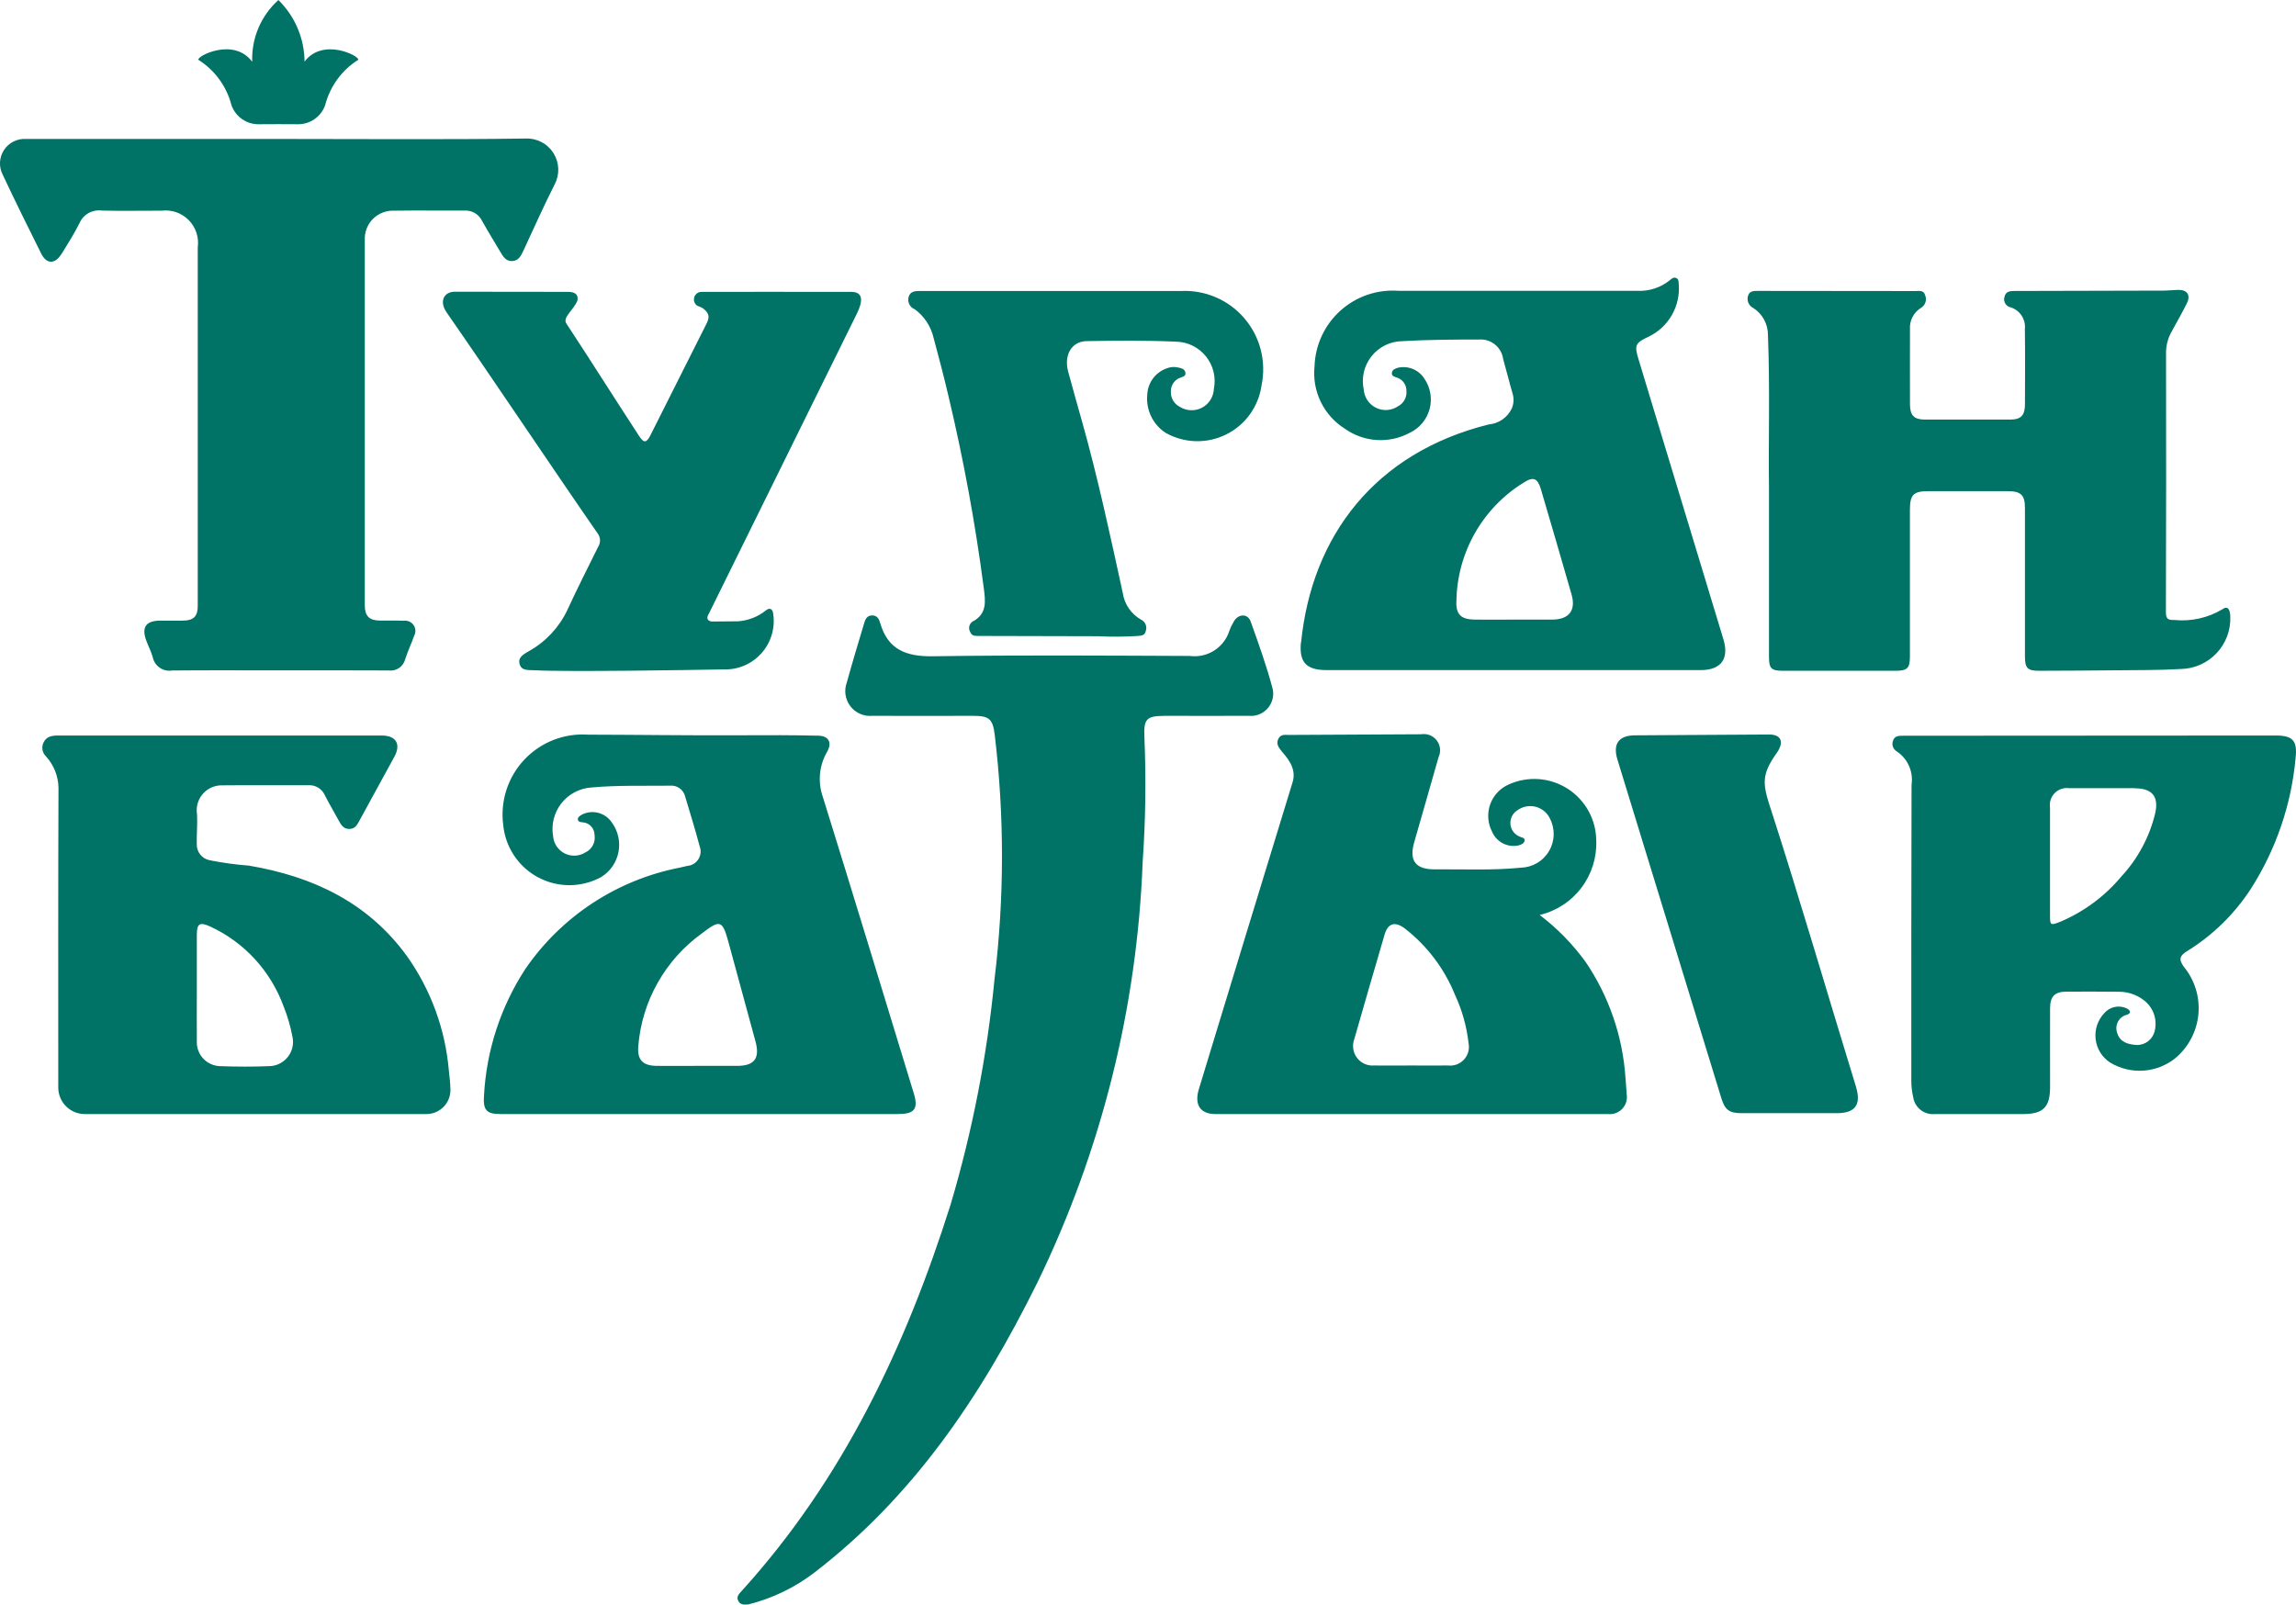<?xml version="1.0" encoding="UTF-8"?> <svg xmlns="http://www.w3.org/2000/svg" width="103" height="72" viewBox="0 0 103 72" fill="none"><g clip-path="url(#clip0_232_13049)"><path d="M13.662 2.772C13.659 2.255 13.555 1.744 13.353 1.269C13.152 0.793 12.857 0.362 12.488 0.001C12.101 0.349 11.796 0.777 11.593 1.256C11.39 1.735 11.295 2.252 11.314 2.772C10.488 1.659 8.819 2.521 8.9 2.684C9.636 3.147 10.166 3.875 10.383 4.718C10.472 4.971 10.638 5.19 10.858 5.344C11.077 5.497 11.339 5.579 11.607 5.575L12.485 5.571L13.363 5.575C13.631 5.578 13.893 5.497 14.113 5.343C14.332 5.19 14.498 4.971 14.587 4.718C14.804 3.875 15.334 3.147 16.07 2.684C16.151 2.521 14.483 1.662 13.656 2.772M95.777 35.367C94.795 35.367 93.812 35.367 92.829 35.367C92.712 35.35 92.592 35.36 92.479 35.398C92.366 35.435 92.263 35.498 92.179 35.582C92.095 35.666 92.032 35.769 91.995 35.882C91.957 35.995 91.947 36.116 91.965 36.233C91.965 37.038 91.965 37.842 91.965 38.646C91.965 39.45 91.965 40.254 91.965 41.058C91.965 41.519 91.977 41.536 92.426 41.36C93.487 40.91 94.426 40.214 95.165 39.329C95.902 38.535 96.423 37.565 96.679 36.511C96.857 35.745 96.555 35.374 95.779 35.373M102.981 34.021C102.791 36.108 102.102 38.119 100.974 39.884C100.239 41.014 99.264 41.968 98.118 42.676C97.785 42.88 97.722 43.04 97.972 43.385C98.461 43.981 98.694 44.747 98.621 45.514C98.548 46.282 98.175 46.99 97.584 47.484C97.177 47.81 96.68 48.004 96.16 48.04C95.64 48.076 95.121 47.952 94.674 47.685C94.493 47.57 94.34 47.416 94.225 47.235C94.111 47.053 94.038 46.849 94.012 46.636C93.987 46.423 94.008 46.207 94.075 46.003C94.143 45.8 94.254 45.614 94.402 45.458C94.521 45.321 94.681 45.225 94.859 45.186C95.036 45.146 95.221 45.165 95.387 45.239C95.533 45.305 95.65 45.442 95.43 45.528C95.341 45.547 95.258 45.586 95.186 45.641C95.114 45.696 95.054 45.767 95.012 45.847C94.97 45.928 94.946 46.016 94.942 46.107C94.937 46.198 94.953 46.288 94.987 46.373C95.115 46.774 95.487 46.867 95.856 46.889C96.046 46.893 96.23 46.83 96.378 46.712C96.526 46.593 96.628 46.426 96.666 46.24C96.722 45.996 96.709 45.742 96.628 45.505C96.546 45.269 96.399 45.06 96.204 44.904C95.879 44.641 95.473 44.499 95.055 44.501C94.266 44.494 93.477 44.49 92.688 44.496C92.174 44.501 91.97 44.712 91.968 45.239C91.963 46.417 91.968 47.596 91.968 48.773C91.968 49.683 91.659 49.989 90.749 49.989C89.433 49.989 88.117 49.989 86.802 49.989C86.572 50.012 86.342 49.945 86.16 49.803C85.978 49.66 85.859 49.453 85.826 49.224C85.766 48.968 85.739 48.705 85.743 48.442C85.743 44.034 85.739 39.625 85.753 35.217C85.796 34.929 85.757 34.635 85.64 34.369C85.523 34.103 85.332 33.876 85.09 33.715C85.011 33.668 84.951 33.596 84.919 33.51C84.888 33.424 84.889 33.329 84.92 33.243C84.99 33.008 85.191 33.013 85.394 33.013C88.205 33.013 99.337 33.003 102.093 33.003C102.872 33.003 103.069 33.251 102.98 34.02M65.879 46.801C65.796 46.058 65.594 45.334 65.279 44.656C64.802 43.468 64.017 42.43 63.005 41.649C62.562 41.328 62.26 41.433 62.111 41.944C61.655 43.506 61.198 45.069 60.752 46.634C60.702 46.772 60.687 46.92 60.708 47.066C60.73 47.211 60.788 47.349 60.876 47.466C60.965 47.583 61.082 47.675 61.215 47.736C61.349 47.796 61.496 47.821 61.642 47.809C62.199 47.818 62.75 47.809 63.304 47.809C63.857 47.809 64.411 47.816 64.965 47.809C65.097 47.824 65.23 47.808 65.355 47.761C65.479 47.714 65.59 47.638 65.679 47.539C65.768 47.441 65.833 47.323 65.868 47.194C65.902 47.066 65.906 46.931 65.878 46.801M72.921 48.355C72.943 48.602 72.961 48.85 72.975 49.097C72.994 49.214 72.986 49.334 72.952 49.448C72.917 49.561 72.857 49.665 72.776 49.752C72.695 49.838 72.595 49.904 72.484 49.945C72.372 49.986 72.253 50.001 72.135 49.989C66.266 49.989 60.397 49.989 54.529 49.989C53.844 49.989 53.568 49.571 53.782 48.868C54.496 46.517 55.212 44.168 55.929 41.821C56.613 39.578 57.3 37.336 57.988 35.093C58.192 34.426 57.668 33.929 57.472 33.679C57.353 33.528 57.239 33.369 57.348 33.152C57.457 32.934 57.642 32.978 57.816 32.977C59.793 32.965 61.772 32.956 63.753 32.947C63.884 32.925 64.019 32.939 64.143 32.988C64.266 33.037 64.374 33.119 64.455 33.225C64.536 33.331 64.586 33.457 64.6 33.59C64.614 33.722 64.591 33.856 64.534 33.977C64.175 35.252 63.803 36.523 63.441 37.798C63.206 38.623 63.503 39.015 64.368 39.008C65.654 38.998 66.942 39.062 68.225 38.934C68.483 38.927 68.734 38.855 68.956 38.724C69.178 38.593 69.363 38.407 69.493 38.184C69.623 37.962 69.694 37.709 69.699 37.451C69.704 37.193 69.643 36.938 69.522 36.71C69.458 36.583 69.368 36.471 69.256 36.383C69.145 36.294 69.015 36.231 68.877 36.197C68.739 36.164 68.594 36.161 68.455 36.189C68.315 36.217 68.184 36.275 68.069 36.359C67.966 36.423 67.882 36.515 67.828 36.623C67.773 36.732 67.749 36.853 67.758 36.974C67.768 37.095 67.81 37.212 67.881 37.31C67.951 37.409 68.048 37.486 68.159 37.534C68.254 37.581 68.415 37.585 68.395 37.72C68.377 37.844 68.247 37.899 68.118 37.935C67.879 37.986 67.631 37.952 67.415 37.839C67.199 37.726 67.029 37.541 66.935 37.317C66.837 37.129 66.779 36.922 66.765 36.711C66.751 36.499 66.781 36.287 66.852 36.088C66.924 35.888 67.036 35.706 67.182 35.552C67.327 35.398 67.503 35.276 67.698 35.193C68.119 35.005 68.581 34.925 69.04 34.96C69.5 34.996 69.944 35.145 70.332 35.394C70.719 35.644 71.039 35.986 71.262 36.39C71.485 36.794 71.604 37.248 71.609 37.709C71.639 38.475 71.403 39.228 70.94 39.838C70.477 40.449 69.816 40.879 69.071 41.055C69.858 41.652 70.552 42.363 71.132 43.163C72.177 44.704 72.794 46.495 72.919 48.353M13.117 46.509C13.032 46.053 12.902 45.607 12.73 45.177C12.445 44.388 12.007 43.663 11.441 43.044C10.875 42.426 10.192 41.926 9.431 41.574C8.957 41.358 8.831 41.441 8.83 41.945C8.83 42.734 8.83 43.523 8.83 44.313C8.83 45.117 8.824 45.921 8.83 46.725C8.824 46.868 8.847 47.01 8.897 47.144C8.947 47.277 9.023 47.399 9.121 47.503C9.219 47.607 9.337 47.69 9.467 47.747C9.597 47.805 9.738 47.836 9.88 47.839C10.612 47.866 11.347 47.868 12.078 47.839C12.24 47.836 12.399 47.797 12.544 47.725C12.689 47.652 12.816 47.549 12.915 47.421C13.015 47.293 13.085 47.145 13.12 46.987C13.155 46.829 13.154 46.665 13.118 46.507M20.136 48.038C20.166 48.325 20.204 48.612 20.207 48.899C20.209 49.042 20.182 49.183 20.129 49.315C20.075 49.447 19.997 49.567 19.896 49.669C19.797 49.77 19.677 49.85 19.546 49.905C19.415 49.96 19.274 49.989 19.132 49.989C16.557 49.989 13.981 49.989 11.405 49.989H3.802C3.487 49.989 3.185 49.863 2.962 49.64C2.74 49.417 2.614 49.115 2.614 48.799C2.614 44.314 2.606 39.83 2.624 35.343C2.613 34.824 2.415 34.325 2.065 33.941C1.982 33.862 1.926 33.758 1.906 33.645C1.886 33.532 1.904 33.415 1.955 33.312C2.092 33.033 2.346 33.003 2.624 33.003C7.456 33.006 12.289 33.006 17.122 33.003C17.767 33.003 17.998 33.389 17.695 33.948C17.175 34.907 16.652 35.864 16.126 36.821C16.026 37.002 15.934 37.192 15.678 37.196C15.403 37.202 15.3 37.007 15.191 36.81C14.986 36.434 14.769 36.068 14.573 35.685C14.512 35.545 14.41 35.427 14.28 35.346C14.15 35.265 13.999 35.226 13.846 35.234C12.559 35.238 11.271 35.226 9.983 35.239C9.817 35.233 9.652 35.264 9.499 35.329C9.347 35.395 9.211 35.494 9.101 35.619C8.992 35.744 8.912 35.892 8.866 36.051C8.821 36.212 8.812 36.38 8.84 36.543C8.862 36.985 8.819 37.428 8.827 37.87C8.82 38.04 8.875 38.208 8.981 38.342C9.087 38.475 9.238 38.567 9.405 38.599C9.987 38.715 10.576 38.797 11.168 38.841C14.037 39.328 16.517 40.495 18.269 42.919C19.335 44.429 19.979 46.196 20.136 48.038ZM33.894 46.739C33.49 45.245 33.084 43.753 32.676 42.262C32.408 41.29 32.305 41.253 31.495 41.876C30.678 42.463 29.998 43.221 29.504 44.098C29.009 44.974 28.712 45.949 28.633 46.953C28.584 47.566 28.847 47.819 29.456 47.826C30.065 47.832 30.675 47.826 31.284 47.826C31.88 47.826 32.474 47.826 33.07 47.826C33.84 47.826 34.097 47.489 33.894 46.739ZM40.308 49.988H22.448C21.811 49.988 21.667 49.8 21.713 49.154C21.822 47.129 22.463 45.168 23.572 43.471C25.199 41.105 27.689 39.474 30.506 38.929C30.614 38.904 30.722 38.881 30.829 38.854C30.93 38.846 31.029 38.815 31.116 38.763C31.203 38.711 31.277 38.638 31.331 38.552C31.385 38.466 31.418 38.368 31.428 38.266C31.437 38.165 31.422 38.063 31.385 37.968C31.189 37.221 30.958 36.483 30.737 35.741C30.701 35.591 30.613 35.459 30.488 35.37C30.363 35.28 30.21 35.239 30.057 35.254C28.883 35.268 27.705 35.228 26.531 35.335C26.268 35.352 26.012 35.425 25.779 35.548C25.546 35.671 25.342 35.843 25.18 36.05C25.017 36.258 24.901 36.498 24.838 36.755C24.776 37.011 24.768 37.277 24.815 37.537C24.83 37.697 24.886 37.851 24.977 37.984C25.068 38.117 25.191 38.224 25.335 38.296C25.479 38.368 25.639 38.401 25.8 38.394C25.96 38.386 26.117 38.338 26.253 38.253C26.4 38.187 26.52 38.073 26.596 37.931C26.671 37.789 26.698 37.626 26.672 37.468C26.672 37.32 26.614 37.178 26.512 37.071C26.409 36.965 26.269 36.902 26.122 36.897C26.038 36.889 25.936 36.871 25.925 36.78C25.907 36.67 26.008 36.614 26.087 36.561C26.316 36.439 26.582 36.407 26.833 36.471C27.084 36.534 27.302 36.689 27.446 36.904C27.586 37.094 27.685 37.311 27.736 37.541C27.788 37.771 27.79 38.009 27.744 38.24C27.698 38.472 27.605 38.691 27.469 38.884C27.334 39.077 27.16 39.239 26.958 39.361C26.526 39.594 26.042 39.717 25.55 39.719C25.059 39.72 24.575 39.599 24.141 39.368C23.707 39.137 23.337 38.801 23.064 38.392C22.791 37.983 22.623 37.513 22.575 37.023C22.505 36.494 22.554 35.957 22.717 35.449C22.88 34.942 23.154 34.477 23.519 34.089C23.884 33.7 24.331 33.398 24.826 33.203C25.322 33.009 25.855 32.928 26.386 32.965C28.697 32.969 31.009 33.006 33.319 32.992C34.454 32.985 35.588 32.984 36.722 33.011C37.182 33.022 37.336 33.334 37.105 33.732C36.928 34.037 36.819 34.377 36.786 34.729C36.754 35.081 36.798 35.435 36.916 35.768C38.293 40.194 39.639 44.629 40.994 49.062C41.204 49.75 41.031 49.986 40.314 49.986M65.334 26.975C65.309 27.573 65.543 27.792 66.154 27.802C66.735 27.811 67.316 27.802 67.896 27.802C68.477 27.802 69.058 27.802 69.638 27.802C70.385 27.797 70.705 27.391 70.503 26.681C70.052 25.105 69.589 23.531 69.127 21.957C68.981 21.456 68.788 21.372 68.356 21.653C67.446 22.213 66.692 22.994 66.164 23.924C65.636 24.854 65.351 25.903 65.336 26.973M58.368 28.823C58.85 24.04 61.689 20.312 66.79 19.044C67.011 19.025 67.222 18.948 67.404 18.821C67.585 18.694 67.73 18.521 67.823 18.321C67.908 18.114 67.921 17.886 67.859 17.671C67.708 17.155 67.581 16.632 67.434 16.114C67.399 15.856 67.267 15.621 67.064 15.457C66.862 15.294 66.604 15.214 66.344 15.235C65.197 15.235 64.047 15.242 62.903 15.308C62.638 15.312 62.377 15.375 62.139 15.492C61.902 15.609 61.693 15.777 61.528 15.985C61.363 16.192 61.246 16.434 61.185 16.692C61.125 16.95 61.122 17.219 61.178 17.478C61.19 17.652 61.248 17.82 61.346 17.964C61.443 18.108 61.577 18.224 61.734 18.3C61.891 18.376 62.065 18.409 62.238 18.396C62.412 18.383 62.579 18.324 62.722 18.225C62.846 18.16 62.947 18.06 63.013 17.936C63.079 17.813 63.107 17.674 63.093 17.534C63.095 17.402 63.053 17.272 62.975 17.165C62.898 17.058 62.787 16.979 62.661 16.939C62.56 16.905 62.427 16.878 62.44 16.733C62.453 16.589 62.583 16.544 62.702 16.503C62.925 16.45 63.159 16.467 63.372 16.552C63.585 16.638 63.766 16.787 63.891 16.98C64.028 17.176 64.121 17.4 64.163 17.636C64.205 17.872 64.196 18.115 64.135 18.347C64.073 18.579 63.963 18.794 63.81 18.979C63.657 19.164 63.466 19.313 63.25 19.416C62.796 19.662 62.283 19.776 61.768 19.744C61.253 19.713 60.757 19.538 60.336 19.24C59.868 18.947 59.493 18.529 59.251 18.033C59.01 17.537 58.913 16.983 58.971 16.434C58.987 15.961 59.098 15.495 59.298 15.066C59.498 14.637 59.782 14.253 60.135 13.937C60.486 13.621 60.899 13.379 61.346 13.226C61.794 13.074 62.268 13.014 62.74 13.049C66.311 13.049 69.883 13.049 73.454 13.049C73.984 13.075 74.503 12.904 74.914 12.569C75.002 12.493 75.087 12.422 75.206 12.479C75.31 12.53 75.3 12.635 75.308 12.733C75.352 13.219 75.246 13.707 75.004 14.132C74.763 14.556 74.398 14.896 73.958 15.107C73.355 15.39 73.312 15.485 73.509 16.134C74.777 20.319 76.045 24.503 77.314 28.688C77.579 29.56 77.209 30.067 76.298 30.068C73.488 30.07 70.678 30.07 67.868 30.068H59.517C58.612 30.068 58.27 29.727 58.361 28.82M79.43 36.281C79.075 35.18 79.002 34.777 79.701 33.792C80.035 33.323 79.937 32.955 79.357 32.958C77.351 32.967 75.345 32.979 73.338 32.995C72.614 33.001 72.344 33.382 72.559 34.083C74.112 39.147 75.665 44.211 77.22 49.275C77.381 49.8 77.571 49.945 78.116 49.949C78.835 49.953 81.687 49.949 82.393 49.949C83.235 49.949 83.505 49.57 83.258 48.754C82.022 44.733 80.725 40.284 79.432 36.28M41.006 13.853C41.449 14.168 41.762 14.636 41.883 15.167C42.117 16.033 42.344 16.899 42.549 17.774C43.225 20.616 43.754 23.491 44.133 26.387C44.209 26.978 44.291 27.552 43.62 27.896C43.551 27.945 43.502 28.018 43.483 28.101C43.465 28.184 43.477 28.271 43.519 28.345C43.588 28.534 43.725 28.535 43.884 28.535C45.669 28.537 47.454 28.541 49.239 28.548C49.833 28.577 50.428 28.574 51.022 28.538C51.195 28.52 51.361 28.527 51.401 28.308C51.433 28.215 51.431 28.114 51.395 28.023C51.359 27.932 51.291 27.858 51.204 27.813C50.98 27.689 50.788 27.516 50.643 27.305C50.498 27.095 50.403 26.853 50.367 26.6C49.807 24.038 49.26 21.472 48.55 18.945C48.337 18.188 48.123 17.431 47.918 16.671C47.72 15.929 48.072 15.317 48.748 15.306C50.09 15.285 51.435 15.27 52.776 15.332C53.034 15.339 53.287 15.403 53.517 15.519C53.747 15.635 53.949 15.8 54.109 16.003C54.269 16.205 54.383 16.44 54.442 16.691C54.502 16.942 54.506 17.204 54.454 17.456C54.446 17.631 54.392 17.801 54.298 17.948C54.203 18.096 54.072 18.216 53.917 18.297C53.762 18.377 53.588 18.415 53.413 18.407C53.239 18.399 53.069 18.346 52.922 18.251C52.797 18.188 52.694 18.09 52.624 17.97C52.554 17.849 52.52 17.71 52.527 17.571C52.522 17.446 52.554 17.322 52.62 17.215C52.684 17.108 52.78 17.023 52.893 16.97C53.01 16.911 53.202 16.908 53.18 16.73C53.154 16.531 52.949 16.511 52.793 16.479C52.642 16.453 52.487 16.47 52.345 16.527C52.101 16.611 51.888 16.765 51.731 16.971C51.575 17.177 51.484 17.424 51.469 17.682C51.432 18.019 51.489 18.36 51.633 18.666C51.777 18.973 52.003 19.234 52.287 19.419C52.699 19.653 53.161 19.782 53.635 19.796C54.108 19.809 54.577 19.707 55.002 19.497C55.427 19.287 55.794 18.977 56.071 18.593C56.348 18.208 56.528 17.762 56.593 17.293C56.703 16.767 56.692 16.223 56.56 15.703C56.428 15.182 56.178 14.699 55.83 14.29C55.483 13.881 55.046 13.557 54.554 13.344C54.062 13.13 53.527 13.032 52.992 13.057C51.081 13.053 49.169 13.057 47.259 13.057C45.265 13.057 43.271 13.057 41.277 13.057C41.056 13.057 40.845 13.066 40.766 13.308C40.733 13.414 40.738 13.529 40.782 13.631C40.826 13.734 40.905 13.817 41.005 13.865M20.034 14.016C22.11 17.001 24.738 20.944 26.809 23.932C26.875 24.019 26.913 24.125 26.917 24.234C26.92 24.344 26.89 24.451 26.83 24.543C26.364 25.481 25.892 26.417 25.453 27.368C25.085 28.149 24.483 28.795 23.73 29.216C23.499 29.352 23.223 29.486 23.311 29.8C23.4 30.113 23.72 30.059 23.98 30.074C25.307 30.154 30.978 30.065 32.486 30.037C32.799 30.045 33.11 29.985 33.397 29.861C33.685 29.738 33.942 29.553 34.152 29.321C34.361 29.088 34.518 28.813 34.611 28.514C34.705 28.215 34.733 27.899 34.693 27.589C34.674 27.319 34.534 27.242 34.354 27.393C33.997 27.678 33.561 27.848 33.105 27.878L31.936 27.888C31.936 27.888 31.589 27.872 31.804 27.528L38.443 14.067C38.7 13.541 38.752 13.097 38.185 13.097C36.551 13.097 32.096 13.09 31.503 13.097C31.441 13.092 31.379 13.103 31.323 13.13C31.267 13.157 31.22 13.199 31.186 13.251C31.152 13.303 31.133 13.363 31.13 13.425C31.128 13.487 31.143 13.549 31.173 13.603C31.248 13.756 31.426 13.749 31.543 13.841C31.848 14.077 31.83 14.258 31.682 14.549L29.178 19.531C29.001 19.884 28.883 19.891 28.668 19.559C27.556 17.857 26.523 16.211 25.406 14.515C25.228 14.244 25.726 13.919 25.901 13.493C25.98 13.114 25.632 13.097 25.463 13.096C24.232 13.092 20.39 13.09 20.39 13.09C19.921 13.095 19.69 13.519 20.034 14.013M78.654 13.819C78.858 13.95 79.025 14.132 79.14 14.345C79.255 14.559 79.314 14.799 79.312 15.042C79.406 17.454 79.328 19.866 79.358 21.842C79.358 24.674 79.358 27.072 79.358 29.471C79.358 29.998 79.461 30.098 79.992 30.099C81.667 30.099 83.343 30.099 85.018 30.099C85.566 30.099 85.68 29.988 85.68 29.451C85.68 27.261 85.68 25.07 85.68 22.88C85.68 22.2 85.837 22.04 86.497 22.04C87.688 22.04 88.879 22.04 90.07 22.04C90.663 22.04 90.84 22.212 90.84 22.795C90.84 25.014 90.84 27.232 90.84 29.45C90.84 29.988 90.954 30.101 91.499 30.098C92.62 30.094 93.741 30.09 94.863 30.077C95.858 30.066 96.856 30.077 97.849 30.018C98.147 30.011 98.442 29.944 98.715 29.822C98.987 29.701 99.233 29.526 99.438 29.308C99.643 29.091 99.803 28.834 99.908 28.555C100.014 28.275 100.063 27.977 100.053 27.678C100.048 27.44 99.986 27.13 99.693 27.342C99.048 27.725 98.298 27.893 97.552 27.82C97.239 27.827 97.163 27.762 97.164 27.448C97.176 23.581 97.178 19.713 97.17 15.845C97.167 15.512 97.25 15.184 97.413 14.893C97.647 14.471 97.883 14.049 98.1 13.617C98.29 13.24 98.123 12.995 97.704 13.008C97.484 13.014 97.263 13.039 97.043 13.04C94.827 13.048 92.612 13.053 90.397 13.056C90.176 13.056 89.975 13.065 89.918 13.334C89.905 13.384 89.902 13.437 89.91 13.488C89.918 13.539 89.937 13.588 89.966 13.632C89.994 13.676 90.031 13.713 90.075 13.741C90.118 13.769 90.167 13.788 90.219 13.796C90.417 13.864 90.587 13.997 90.699 14.174C90.811 14.351 90.86 14.562 90.837 14.77C90.853 15.893 90.844 17.016 90.841 18.139C90.841 18.64 90.663 18.825 90.177 18.827C88.903 18.83 87.629 18.83 86.356 18.827C85.867 18.827 85.685 18.641 85.683 18.146C85.678 17.023 85.683 15.9 85.683 14.777C85.669 14.59 85.707 14.402 85.791 14.234C85.876 14.067 86.004 13.925 86.163 13.824C86.26 13.77 86.335 13.682 86.372 13.577C86.41 13.472 86.407 13.356 86.366 13.253C86.298 13.005 86.095 13.06 85.922 13.06C83.583 13.057 81.243 13.055 78.903 13.053C78.688 13.053 78.47 13.037 78.409 13.306C78.385 13.408 78.397 13.514 78.442 13.608C78.487 13.701 78.562 13.777 78.656 13.822M2.753 11.41C3.033 10.949 3.327 10.494 3.566 10.013C3.648 9.822 3.791 9.664 3.972 9.562C4.152 9.46 4.362 9.42 4.567 9.448C5.328 9.471 6.489 9.452 7.25 9.454C7.471 9.426 7.697 9.45 7.908 9.523C8.119 9.597 8.31 9.718 8.467 9.877C8.624 10.037 8.742 10.23 8.812 10.443C8.882 10.655 8.902 10.881 8.871 11.102C8.871 15.371 8.871 19.64 8.871 23.907C8.871 25.002 8.874 26.097 8.871 27.192C8.871 27.662 8.681 27.841 8.213 27.847C7.867 27.853 7.521 27.847 7.174 27.847C6.534 27.857 6.338 28.154 6.569 28.764C6.662 29.012 6.785 29.245 6.854 29.496C6.895 29.687 7.008 29.855 7.169 29.964C7.33 30.074 7.527 30.117 7.719 30.085C9.338 30.07 10.958 30.08 12.578 30.08C14.198 30.08 15.818 30.074 17.438 30.084C17.602 30.105 17.769 30.065 17.906 29.971C18.043 29.877 18.14 29.735 18.179 29.574C18.292 29.219 18.457 28.882 18.578 28.53C18.619 28.456 18.639 28.372 18.635 28.287C18.631 28.202 18.603 28.12 18.555 28.05C18.508 27.98 18.441 27.925 18.364 27.89C18.287 27.855 18.201 27.843 18.117 27.854C17.758 27.837 17.397 27.854 17.038 27.846C16.561 27.838 16.365 27.641 16.365 27.157C16.365 21.696 16.365 16.235 16.365 10.775C16.356 10.601 16.384 10.427 16.446 10.264C16.507 10.101 16.602 9.953 16.724 9.829C16.846 9.705 16.992 9.608 17.154 9.543C17.316 9.478 17.489 9.448 17.662 9.454C18.728 9.438 19.794 9.454 20.861 9.449C21.02 9.443 21.178 9.484 21.314 9.567C21.45 9.65 21.559 9.771 21.628 9.915C21.891 10.386 22.175 10.843 22.449 11.308C22.573 11.514 22.692 11.725 22.974 11.714C23.256 11.703 23.363 11.496 23.468 11.274C23.934 10.273 24.382 9.262 24.881 8.278C24.997 8.059 25.053 7.813 25.044 7.565C25.034 7.317 24.959 7.076 24.826 6.866C24.693 6.657 24.507 6.486 24.287 6.372C24.067 6.258 23.821 6.204 23.573 6.216C19.933 6.267 16.292 6.235 12.65 6.235C8.954 6.235 4.859 6.235 1.163 6.235C0.969 6.224 0.775 6.264 0.602 6.352C0.428 6.44 0.281 6.573 0.175 6.736C0.07 6.9 0.009 7.089 0 7.283C-0.009 7.478 0.034 7.671 0.124 7.844C0.68 9.03 1.265 10.205 1.848 11.379C2.085 11.858 2.472 11.863 2.753 11.401M52.199 32.123C51.427 32.123 51.304 32.283 51.338 33.061C51.417 34.93 51.392 36.802 51.261 38.668C51.015 45.217 49.408 51.642 46.545 57.535C43.911 62.863 40.871 67.214 36.563 70.541C35.678 71.224 34.663 71.717 33.58 71.99C33.394 72.007 33.205 72.021 33.113 71.822C33.027 71.636 33.158 71.513 33.271 71.389C37.822 66.372 40.636 60.412 42.652 54.025C43.626 50.734 44.283 47.358 44.614 43.942C45.058 40.296 45.061 36.609 44.623 32.962C44.535 32.262 44.376 32.12 43.66 32.12C42.829 32.12 39.974 32.126 39.13 32.12C38.942 32.137 38.754 32.106 38.582 32.03C38.409 31.954 38.259 31.835 38.145 31.685C38.032 31.535 37.958 31.359 37.93 31.172C37.903 30.986 37.924 30.796 37.99 30.619C38.231 29.741 38.496 28.869 38.757 27.996C38.812 27.81 38.874 27.615 39.127 27.614C39.356 27.614 39.436 27.781 39.486 27.956C39.834 29.16 40.659 29.464 41.852 29.447C45.798 29.391 49.429 29.417 53.375 29.433C53.755 29.483 54.141 29.399 54.465 29.194C54.789 28.988 55.031 28.676 55.148 28.311C55.205 28.154 55.277 28.005 55.364 27.863C55.568 27.533 55.982 27.529 56.106 27.889C56.464 28.887 56.823 29.889 57.094 30.914C57.127 31.067 57.124 31.227 57.084 31.379C57.044 31.531 56.968 31.672 56.864 31.79C56.759 31.907 56.628 31.998 56.482 32.055C56.336 32.113 56.178 32.135 56.021 32.119C54.747 32.128 53.473 32.119 52.199 32.119" fill="#007366"></path></g><defs><clipPath id="clip0_232_13049"><rect width="103" height="72" fill="white"></rect></clipPath></defs></svg> 
